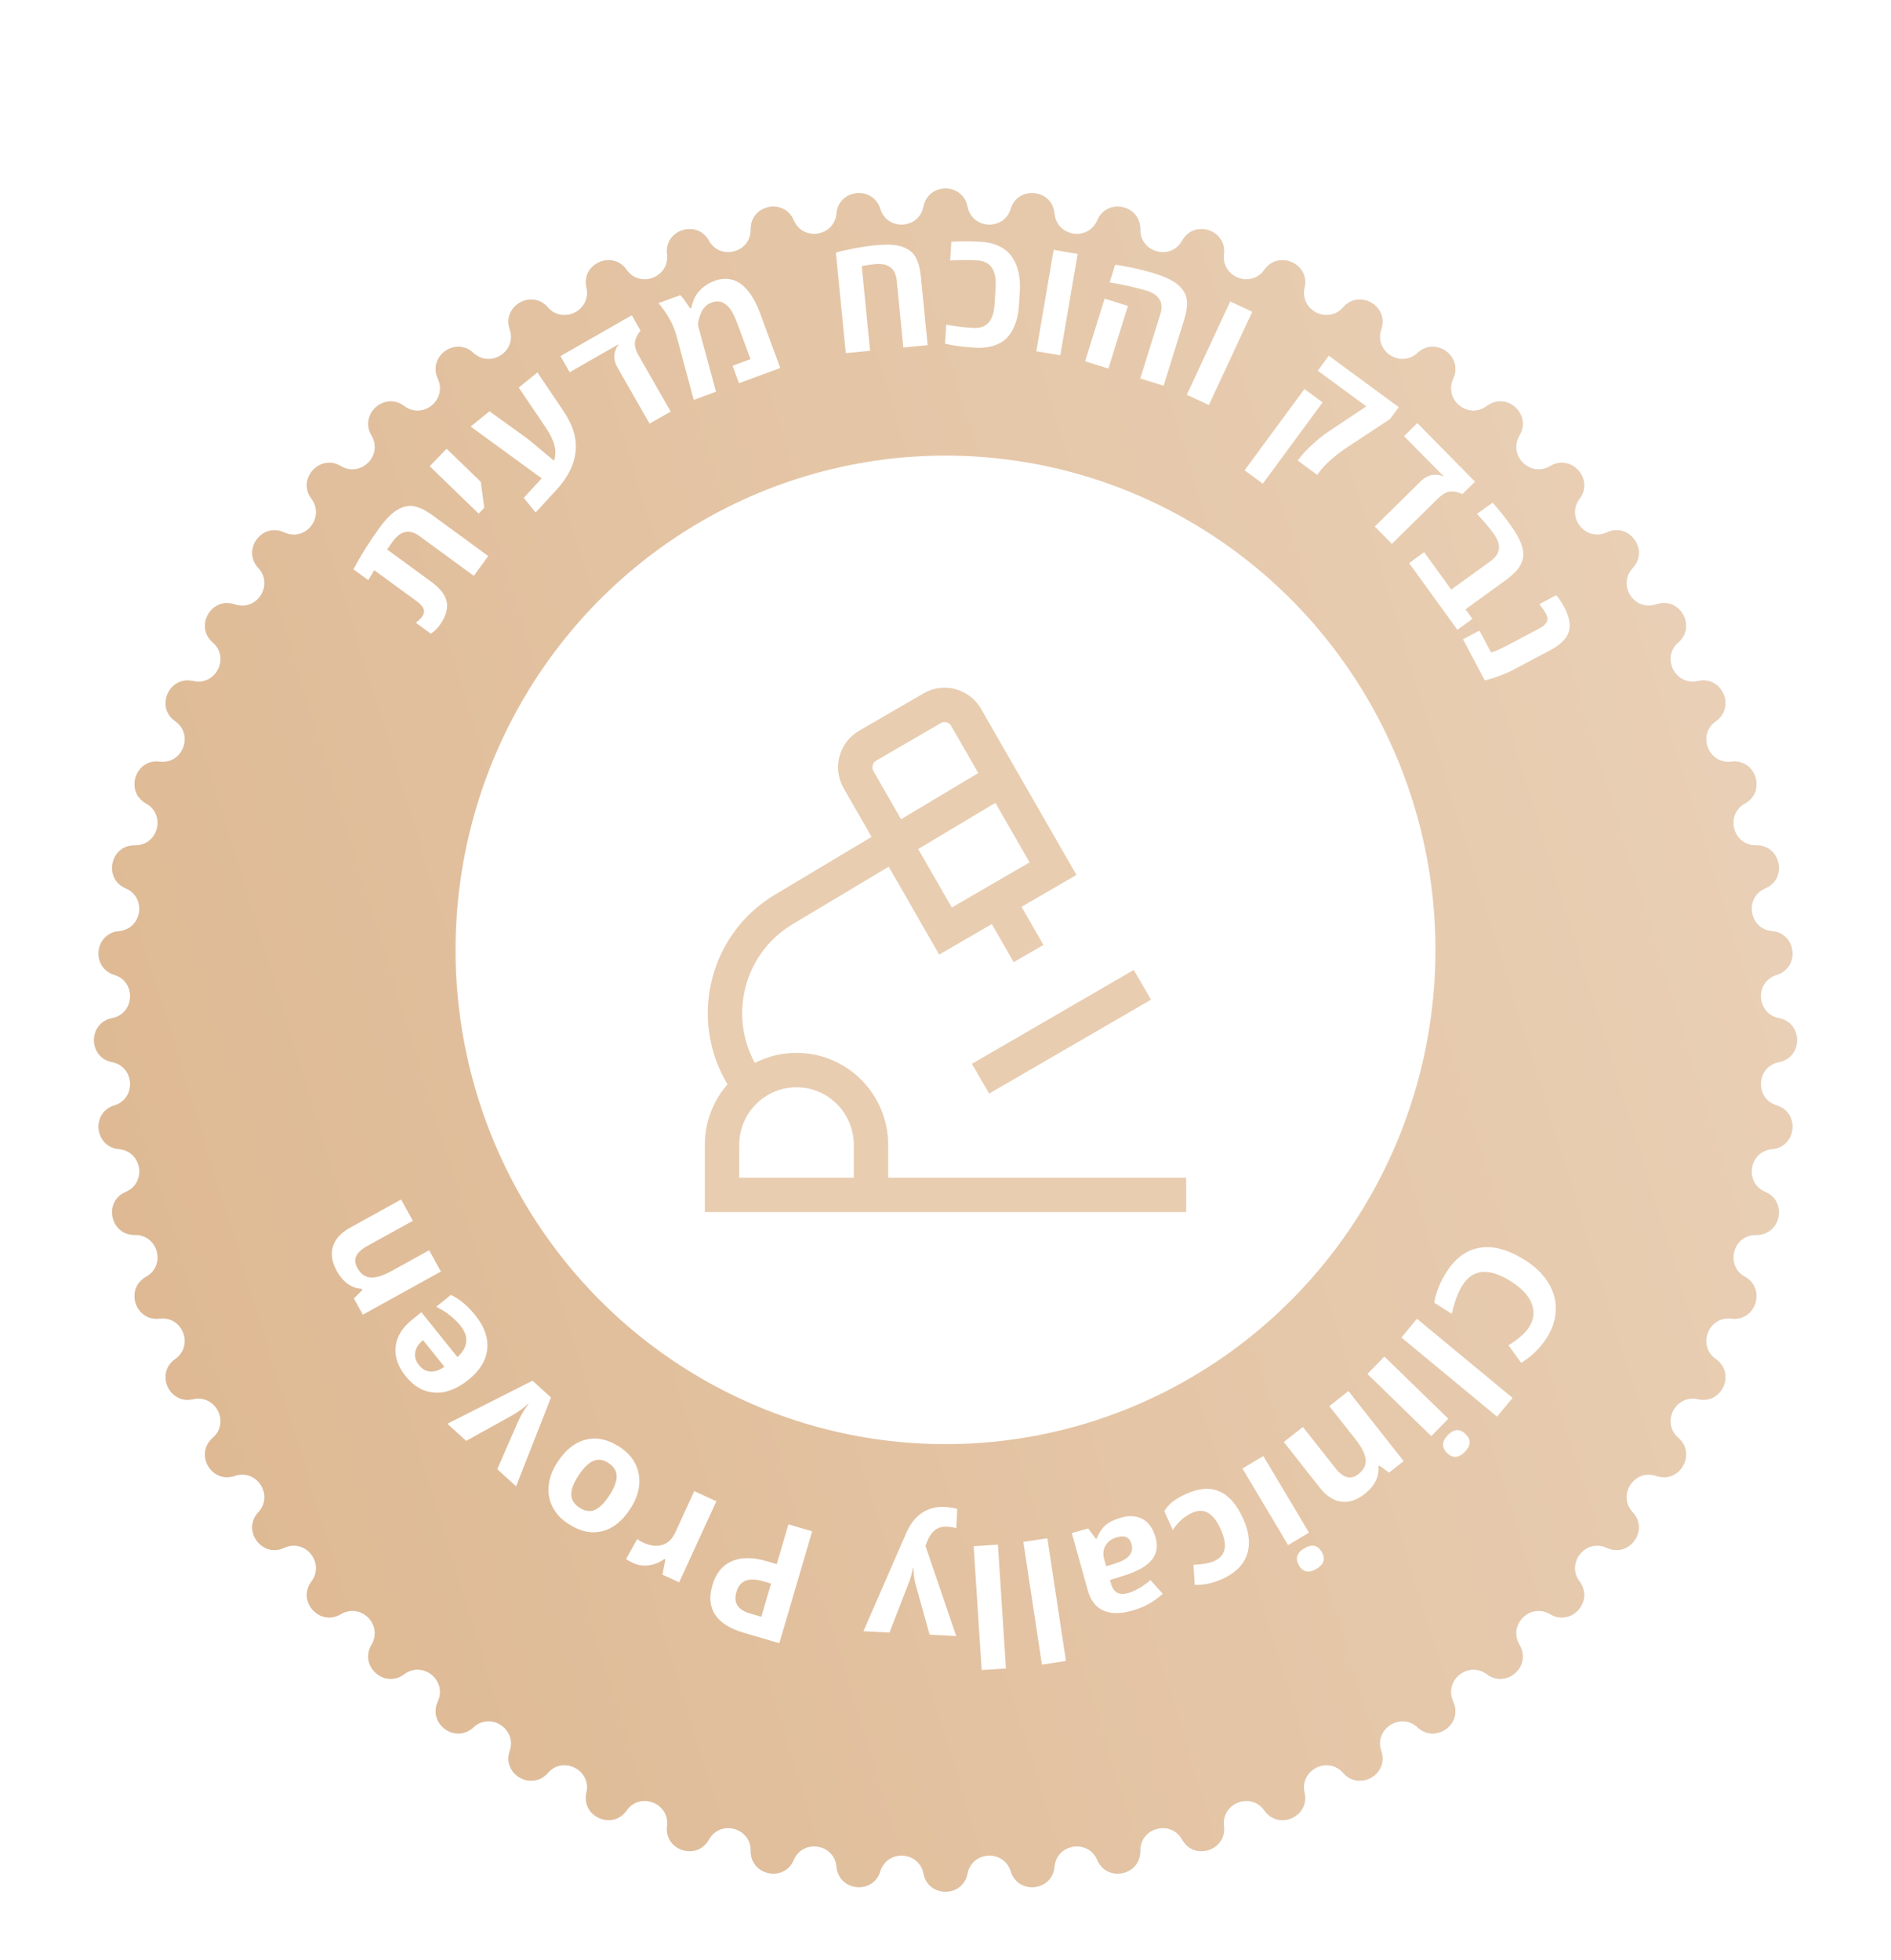 <svg width="220" height="228" viewBox="0 0 220 228" fill="none" xmlns="http://www.w3.org/2000/svg">
<g filter="url(#filter0_d_412_535)">
<path d="M107.446 13.038C107.995 10.236 112.005 10.236 112.554 13.038V13.038C113.074 15.695 116.8 15.89 117.595 13.303V13.303C118.434 10.572 122.422 10.992 122.675 13.837V13.837C122.915 16.533 126.6 17.116 127.661 14.626V14.626C128.781 11.999 132.703 12.832 132.658 15.688V15.688C132.614 18.395 136.218 19.36 137.534 16.995V16.995C138.922 14.499 142.736 15.738 142.392 18.573V18.573C142.066 21.261 145.549 22.598 147.105 20.383V20.383C148.746 18.045 152.409 19.676 151.771 22.46V22.46C151.166 25.098 154.49 26.792 156.269 24.752V24.752C158.146 22.599 161.618 24.604 160.693 27.306V27.306C159.815 29.866 162.944 31.899 164.926 30.055V30.055C167.018 28.11 170.262 30.467 169.059 33.058V33.058C167.918 35.513 170.818 37.861 172.982 36.235V36.235C175.266 34.519 178.245 37.202 176.778 39.652V39.652C175.387 41.975 178.025 44.613 180.348 43.222V43.222C182.798 41.755 185.481 44.734 183.765 47.018V47.018C182.139 49.182 184.487 52.082 186.942 50.941V50.941C189.533 49.738 191.89 52.982 189.945 55.074V55.074C188.101 57.056 190.133 60.185 192.694 59.307V59.307C195.396 58.382 197.401 61.854 195.248 63.731V63.731C193.208 65.51 194.902 68.834 197.54 68.229V68.229C200.324 67.591 201.955 71.254 199.618 72.895V72.895C197.402 74.451 198.739 77.934 201.427 77.608V77.608C204.262 77.264 205.501 81.078 203.005 82.466V82.466C200.639 83.782 201.605 87.386 204.312 87.343V87.343C207.168 87.297 208.001 91.219 205.374 92.339V92.339C202.883 93.4 203.467 97.085 206.163 97.325V97.325C209.008 97.578 209.427 101.566 206.697 102.405V102.405C204.11 103.2 204.305 106.926 206.962 107.446V107.446C209.764 107.995 209.764 112.005 206.962 112.554V112.554C204.305 113.074 204.11 116.8 206.697 117.595V117.595C209.427 118.434 209.008 122.422 206.163 122.675V122.675C203.467 122.915 202.883 126.6 205.374 127.661V127.661C208.001 128.781 207.168 132.703 204.312 132.658V132.658C201.605 132.614 200.639 136.218 203.005 137.534V137.534C205.501 138.922 204.262 142.736 201.427 142.392V142.392C198.739 142.066 197.402 145.549 199.618 147.105V147.105C201.955 148.746 200.324 152.409 197.54 151.771V151.771C194.902 151.166 193.208 154.49 195.248 156.269V156.269C197.401 158.146 195.396 161.618 192.694 160.693V160.693C190.133 159.815 188.101 162.944 189.945 164.926V164.926C191.89 167.018 189.533 170.262 186.942 169.059V169.059C184.487 167.918 182.139 170.818 183.765 172.982V172.982C185.481 175.266 182.798 178.245 180.348 176.778V176.778C178.025 175.387 175.387 178.025 176.778 180.348V180.348C178.245 182.798 175.266 185.481 172.982 183.765V183.765C170.818 182.139 167.918 184.487 169.059 186.942V186.942C170.262 189.533 167.018 191.89 164.926 189.945V189.945C162.944 188.101 159.815 190.133 160.693 192.694V192.694C161.618 195.396 158.146 197.401 156.269 195.248V195.248C154.49 193.208 151.166 194.902 151.771 197.54V197.54C152.409 200.324 148.746 201.955 147.105 199.618V199.618C145.549 197.402 142.066 198.739 142.392 201.427V201.427C142.736 204.262 138.922 205.501 137.534 203.005V203.005C136.218 200.639 132.614 201.605 132.658 204.312V204.312C132.703 207.168 128.781 208.001 127.661 205.374V205.374C126.6 202.883 122.915 203.467 122.675 206.163V206.163C122.422 209.008 118.434 209.427 117.595 206.697V206.697C116.8 204.11 113.074 204.305 112.554 206.962V206.962C112.005 209.764 107.995 209.764 107.446 206.962V206.962C106.926 204.305 103.2 204.11 102.405 206.697V206.697C101.566 209.427 97.578 209.008 97.325 206.163V206.163C97.085 203.467 93.4 202.883 92.339 205.374V205.374C91.219 208.001 87.297 207.168 87.343 204.312V204.312C87.386 201.605 83.782 200.639 82.466 203.005V203.005C81.078 205.501 77.264 204.262 77.608 201.427V201.427C77.934 198.739 74.451 197.402 72.895 199.618V199.618C71.254 201.955 67.591 200.324 68.229 197.54V197.54C68.834 194.902 65.51 193.208 63.731 195.248V195.248C61.854 197.401 58.382 195.396 59.307 192.694V192.694C60.185 190.133 57.056 188.101 55.074 189.945V189.945C52.982 191.89 49.738 189.533 50.941 186.942V186.942C52.082 184.487 49.182 182.139 47.018 183.765V183.765C44.734 185.481 41.755 182.798 43.222 180.348V180.348C44.613 178.025 41.975 175.387 39.652 176.778V176.778C37.202 178.245 34.519 175.266 36.235 172.982V172.982C37.861 170.818 35.513 167.918 33.058 169.059V169.059C30.467 170.262 28.11 167.018 30.055 164.926V164.926C31.899 162.944 29.866 159.815 27.306 160.693V160.693C24.604 161.618 22.599 158.146 24.752 156.269V156.269C26.792 154.49 25.098 151.166 22.46 151.771V151.771C19.676 152.409 18.045 148.746 20.383 147.105V147.105C22.598 145.549 21.261 142.066 18.573 142.392V142.392C15.738 142.736 14.499 138.922 16.995 137.534V137.534C19.36 136.218 18.395 132.614 15.688 132.658V132.658C12.832 132.703 11.999 128.781 14.626 127.661V127.661C17.116 126.6 16.533 122.915 13.837 122.675V122.675C10.992 122.422 10.572 118.434 13.303 117.595V117.595C15.89 116.8 15.695 113.074 13.038 112.554V112.554C10.236 112.005 10.236 107.995 13.038 107.446V107.446C15.695 106.926 15.89 103.2 13.303 102.405V102.405C10.572 101.566 10.992 97.578 13.837 97.325V97.325C16.533 97.085 17.116 93.4 14.626 92.339V92.339C11.999 91.219 12.832 87.297 15.688 87.343V87.343C18.395 87.386 19.36 83.782 16.995 82.466V82.466C14.499 81.078 15.738 77.264 18.573 77.608V77.608C21.261 77.934 22.598 74.451 20.383 72.895V72.895C18.045 71.254 19.676 67.591 22.46 68.229V68.229C25.098 68.834 26.792 65.51 24.752 63.731V63.731C22.599 61.854 24.604 58.382 27.306 59.307V59.307C29.866 60.185 31.899 57.056 30.055 55.074V55.074C28.11 52.982 30.467 49.738 33.058 50.941V50.941C35.513 52.082 37.861 49.182 36.235 47.018V47.018C34.519 44.734 37.202 41.755 39.652 43.222V43.222C41.975 44.613 44.613 41.975 43.222 39.652V39.652C41.755 37.202 44.734 34.519 47.018 36.235V36.235C49.182 37.861 52.082 35.513 50.941 33.058V33.058C49.738 30.467 52.982 28.11 55.074 30.055V30.055C57.056 31.899 60.185 29.866 59.307 27.306V27.306C58.382 24.604 61.854 22.599 63.731 24.752V24.752C65.51 26.792 68.834 25.098 68.229 22.46V22.46C67.591 19.676 71.254 18.045 72.895 20.383V20.383C74.451 22.598 77.934 21.261 77.608 18.573V18.573C77.264 15.738 81.078 14.499 82.466 16.995V16.995C83.782 19.36 87.386 18.395 87.343 15.688V15.688C87.297 12.832 91.219 11.999 92.339 14.626V14.626C93.4 17.116 97.085 16.533 97.325 13.837V13.837C97.578 10.992 101.566 10.572 102.405 13.303V13.303C103.2 15.89 106.926 15.695 107.446 13.038V13.038Z" fill="#D9D9D9"/>
<path d="M107.446 13.038C107.995 10.236 112.005 10.236 112.554 13.038V13.038C113.074 15.695 116.8 15.89 117.595 13.303V13.303C118.434 10.572 122.422 10.992 122.675 13.837V13.837C122.915 16.533 126.6 17.116 127.661 14.626V14.626C128.781 11.999 132.703 12.832 132.658 15.688V15.688C132.614 18.395 136.218 19.36 137.534 16.995V16.995C138.922 14.499 142.736 15.738 142.392 18.573V18.573C142.066 21.261 145.549 22.598 147.105 20.383V20.383C148.746 18.045 152.409 19.676 151.771 22.46V22.46C151.166 25.098 154.49 26.792 156.269 24.752V24.752C158.146 22.599 161.618 24.604 160.693 27.306V27.306C159.815 29.866 162.944 31.899 164.926 30.055V30.055C167.018 28.11 170.262 30.467 169.059 33.058V33.058C167.918 35.513 170.818 37.861 172.982 36.235V36.235C175.266 34.519 178.245 37.202 176.778 39.652V39.652C175.387 41.975 178.025 44.613 180.348 43.222V43.222C182.798 41.755 185.481 44.734 183.765 47.018V47.018C182.139 49.182 184.487 52.082 186.942 50.941V50.941C189.533 49.738 191.89 52.982 189.945 55.074V55.074C188.101 57.056 190.133 60.185 192.694 59.307V59.307C195.396 58.382 197.401 61.854 195.248 63.731V63.731C193.208 65.51 194.902 68.834 197.54 68.229V68.229C200.324 67.591 201.955 71.254 199.618 72.895V72.895C197.402 74.451 198.739 77.934 201.427 77.608V77.608C204.262 77.264 205.501 81.078 203.005 82.466V82.466C200.639 83.782 201.605 87.386 204.312 87.343V87.343C207.168 87.297 208.001 91.219 205.374 92.339V92.339C202.883 93.4 203.467 97.085 206.163 97.325V97.325C209.008 97.578 209.427 101.566 206.697 102.405V102.405C204.11 103.2 204.305 106.926 206.962 107.446V107.446C209.764 107.995 209.764 112.005 206.962 112.554V112.554C204.305 113.074 204.11 116.8 206.697 117.595V117.595C209.427 118.434 209.008 122.422 206.163 122.675V122.675C203.467 122.915 202.883 126.6 205.374 127.661V127.661C208.001 128.781 207.168 132.703 204.312 132.658V132.658C201.605 132.614 200.639 136.218 203.005 137.534V137.534C205.501 138.922 204.262 142.736 201.427 142.392V142.392C198.739 142.066 197.402 145.549 199.618 147.105V147.105C201.955 148.746 200.324 152.409 197.54 151.771V151.771C194.902 151.166 193.208 154.49 195.248 156.269V156.269C197.401 158.146 195.396 161.618 192.694 160.693V160.693C190.133 159.815 188.101 162.944 189.945 164.926V164.926C191.89 167.018 189.533 170.262 186.942 169.059V169.059C184.487 167.918 182.139 170.818 183.765 172.982V172.982C185.481 175.266 182.798 178.245 180.348 176.778V176.778C178.025 175.387 175.387 178.025 176.778 180.348V180.348C178.245 182.798 175.266 185.481 172.982 183.765V183.765C170.818 182.139 167.918 184.487 169.059 186.942V186.942C170.262 189.533 167.018 191.89 164.926 189.945V189.945C162.944 188.101 159.815 190.133 160.693 192.694V192.694C161.618 195.396 158.146 197.401 156.269 195.248V195.248C154.49 193.208 151.166 194.902 151.771 197.54V197.54C152.409 200.324 148.746 201.955 147.105 199.618V199.618C145.549 197.402 142.066 198.739 142.392 201.427V201.427C142.736 204.262 138.922 205.501 137.534 203.005V203.005C136.218 200.639 132.614 201.605 132.658 204.312V204.312C132.703 207.168 128.781 208.001 127.661 205.374V205.374C126.6 202.883 122.915 203.467 122.675 206.163V206.163C122.422 209.008 118.434 209.427 117.595 206.697V206.697C116.8 204.11 113.074 204.305 112.554 206.962V206.962C112.005 209.764 107.995 209.764 107.446 206.962V206.962C106.926 204.305 103.2 204.11 102.405 206.697V206.697C101.566 209.427 97.578 209.008 97.325 206.163V206.163C97.085 203.467 93.4 202.883 92.339 205.374V205.374C91.219 208.001 87.297 207.168 87.343 204.312V204.312C87.386 201.605 83.782 200.639 82.466 203.005V203.005C81.078 205.501 77.264 204.262 77.608 201.427V201.427C77.934 198.739 74.451 197.402 72.895 199.618V199.618C71.254 201.955 67.591 200.324 68.229 197.54V197.54C68.834 194.902 65.51 193.208 63.731 195.248V195.248C61.854 197.401 58.382 195.396 59.307 192.694V192.694C60.185 190.133 57.056 188.101 55.074 189.945V189.945C52.982 191.89 49.738 189.533 50.941 186.942V186.942C52.082 184.487 49.182 182.139 47.018 183.765V183.765C44.734 185.481 41.755 182.798 43.222 180.348V180.348C44.613 178.025 41.975 175.387 39.652 176.778V176.778C37.202 178.245 34.519 175.266 36.235 172.982V172.982C37.861 170.818 35.513 167.918 33.058 169.059V169.059C30.467 170.262 28.11 167.018 30.055 164.926V164.926C31.899 162.944 29.866 159.815 27.306 160.693V160.693C24.604 161.618 22.599 158.146 24.752 156.269V156.269C26.792 154.49 25.098 151.166 22.46 151.771V151.771C19.676 152.409 18.045 148.746 20.383 147.105V147.105C22.598 145.549 21.261 142.066 18.573 142.392V142.392C15.738 142.736 14.499 138.922 16.995 137.534V137.534C19.36 136.218 18.395 132.614 15.688 132.658V132.658C12.832 132.703 11.999 128.781 14.626 127.661V127.661C17.116 126.6 16.533 122.915 13.837 122.675V122.675C10.992 122.422 10.572 118.434 13.303 117.595V117.595C15.89 116.8 15.695 113.074 13.038 112.554V112.554C10.236 112.005 10.236 107.995 13.038 107.446V107.446C15.695 106.926 15.89 103.2 13.303 102.405V102.405C10.572 101.566 10.992 97.578 13.837 97.325V97.325C16.533 97.085 17.116 93.4 14.626 92.339V92.339C11.999 91.219 12.832 87.297 15.688 87.343V87.343C18.395 87.386 19.36 83.782 16.995 82.466V82.466C14.499 81.078 15.738 77.264 18.573 77.608V77.608C21.261 77.934 22.598 74.451 20.383 72.895V72.895C18.045 71.254 19.676 67.591 22.46 68.229V68.229C25.098 68.834 26.792 65.51 24.752 63.731V63.731C22.599 61.854 24.604 58.382 27.306 59.307V59.307C29.866 60.185 31.899 57.056 30.055 55.074V55.074C28.11 52.982 30.467 49.738 33.058 50.941V50.941C35.513 52.082 37.861 49.182 36.235 47.018V47.018C34.519 44.734 37.202 41.755 39.652 43.222V43.222C41.975 44.613 44.613 41.975 43.222 39.652V39.652C41.755 37.202 44.734 34.519 47.018 36.235V36.235C49.182 37.861 52.082 35.513 50.941 33.058V33.058C49.738 30.467 52.982 28.11 55.074 30.055V30.055C57.056 31.899 60.185 29.866 59.307 27.306V27.306C58.382 24.604 61.854 22.599 63.731 24.752V24.752C65.51 26.792 68.834 25.098 68.229 22.46V22.46C67.591 19.676 71.254 18.045 72.895 20.383V20.383C74.451 22.598 77.934 21.261 77.608 18.573V18.573C77.264 15.738 81.078 14.499 82.466 16.995V16.995C83.782 19.36 87.386 18.395 87.343 15.688V15.688C87.297 12.832 91.219 11.999 92.339 14.626V14.626C93.4 17.116 97.085 16.533 97.325 13.837V13.837C97.578 10.992 101.566 10.572 102.405 13.303V13.303C103.2 15.89 106.926 15.695 107.446 13.038V13.038Z" fill="url(#paint0_linear_412_535)"/>
</g>
<ellipse cx="110" cy="110.5" rx="57" ry="57.5" fill="white"/>
<path d="M116.932 110.187L117.929 111.922L121.397 109.929L120.401 108.195L118.667 109.191L116.932 110.187ZM115.778 104.163L117.512 103.166L114.044 105.159L115.778 104.163ZM114.578 106.089L115.575 107.823L119.043 105.83L118.046 104.096L116.312 105.093L114.578 106.089ZM91.168 105.806L92.195 107.522L92.195 107.522L91.168 105.806ZM136 141H138V137H136V139V141ZM84 139H82V141H84V139ZM110 108.309L108.266 109.305L109.266 111.047L111.004 110.039L110 108.309ZM99.889 90.71L98.155 91.706L98.155 91.706L99.889 90.71ZM100.946 86.744L101.95 88.474L101.95 88.474L100.946 86.744ZM108.452 82.389L107.448 80.659L107.448 80.659L108.452 82.389ZM112.398 83.452L110.664 84.448L110.664 84.448L112.398 83.452ZM122.509 101.051L123.513 102.781L125.235 101.782L124.243 100.055L122.509 101.051ZM114.802 122.755L113.072 123.758L115.079 127.218L116.809 126.214L115.806 124.484L114.802 122.755ZM132.18 117.297L133.909 116.293L131.902 112.833L130.172 113.837L131.176 115.567L132.18 117.297ZM99.333 139V141H103.333V139H101.333H99.333ZM118.667 109.191L120.401 108.195L117.512 103.166L115.778 104.163L114.044 105.159L116.932 110.187L118.667 109.191ZM115.778 104.163L114.044 105.159L114.578 106.089L116.312 105.093L118.046 104.096L117.512 103.166L115.778 104.163ZM86.889 125.936L88.528 124.789C84.514 119.054 86.209 111.103 92.195 107.522L91.168 105.806L90.141 104.089C82.156 108.867 79.911 119.452 85.25 127.083L86.889 125.936ZM91.168 105.806L92.195 107.522L117.519 92.37L116.492 90.654L115.465 88.938L90.141 104.089L91.168 105.806ZM136 139V137H84V139V141H136V139ZM110 108.309L111.734 107.313L101.623 89.713L99.889 90.71L98.155 91.706L108.266 109.305L110 108.309ZM99.889 90.71L101.623 89.713C101.372 89.276 101.525 88.721 101.95 88.474L100.946 86.744L99.943 85.014C97.604 86.371 96.811 89.367 98.155 91.706L99.889 90.71ZM100.946 86.744L101.95 88.474L109.456 84.119L108.452 82.389L107.448 80.659L99.943 85.014L100.946 86.744ZM108.452 82.389L109.456 84.119C109.875 83.876 110.416 84.016 110.664 84.448L112.398 83.452L114.132 82.456C112.785 80.111 109.792 79.3 107.448 80.659L108.452 82.389ZM112.398 83.452L110.664 84.448L120.775 102.047L122.509 101.051L124.243 100.055L114.132 82.456L112.398 83.452ZM122.509 101.051L121.505 99.321L108.996 106.579L110 108.309L111.004 110.039L123.513 102.781L122.509 101.051ZM115.806 124.484L116.809 126.214L132.18 117.297L131.176 115.567L130.172 113.837L114.802 122.755L115.806 124.484ZM84 139H86V133.194H84H82V139H84ZM84 133.194H86C86 129.479 88.994 126.484 92.667 126.484V124.484V122.484C86.766 122.484 82 127.288 82 133.194H84ZM92.667 124.484V126.484C96.339 126.484 99.333 129.479 99.333 133.194H101.333H103.333C103.333 127.288 98.567 122.484 92.667 122.484V124.484ZM101.333 133.194H99.333V139H101.333H103.333V133.194H101.333Z" fill="#E8CDB1"/>
<path d="M52.019 70.348C52.037 70.691 51.972 71.072 51.825 71.494C51.676 71.906 51.449 72.322 51.142 72.741C50.836 73.161 50.494 73.486 50.118 73.717L48.381 72.446C48.716 72.177 48.952 71.948 49.091 71.758C49.23 71.569 49.308 71.388 49.326 71.217C49.347 71.041 49.318 70.878 49.236 70.727C49.085 70.463 48.852 70.216 48.537 69.985L43.535 66.327L42.846 67.489L41.116 66.224C42.022 64.534 43.031 62.931 44.141 61.413C44.962 60.29 45.72 59.553 46.413 59.202C46.766 59.023 47.103 58.914 47.424 58.873C47.744 58.823 48.08 58.85 48.433 58.955C48.785 59.06 49.119 59.2 49.434 59.377C49.744 59.55 50.097 59.781 50.491 60.07L56.803 64.687L55.122 66.986L48.802 62.363C47.649 61.52 46.611 61.73 45.687 62.992C45.482 63.272 45.267 63.582 45.041 63.922L50.208 67.702C51.366 68.549 51.97 69.431 52.019 70.348ZM55.684 59.747L49.992 54.237L51.96 52.204L55.933 56.05L56.343 59.068L55.684 59.747ZM61.481 51.117L64.45 53.594C64.64 53.033 64.659 52.444 64.507 51.826C64.352 51.203 64.017 50.511 63.502 49.75L60.35 45.09L62.525 43.324L65.441 47.649C66.066 48.575 66.492 49.408 66.719 50.148C67.413 52.406 66.81 54.621 64.91 56.794L62.316 59.618L60.935 57.919L63.018 55.642L54.757 49.623L56.946 47.844L61.481 51.117ZM73.505 36.677L74.522 38.457C74.346 38.672 74.182 38.933 74.03 39.241C73.875 39.593 73.825 39.935 73.88 40.267C73.934 40.599 74.087 40.986 74.339 41.426L78.028 47.877L75.571 49.282L71.85 42.774C71.682 42.479 71.568 42.187 71.511 41.9C71.459 41.609 71.453 41.363 71.495 41.161C71.576 40.744 71.695 40.441 71.851 40.252L71.952 40.13L71.92 40.073L66.274 43.301L65.201 41.425L73.505 36.677ZM78.474 38.35C78.09 37.311 77.47 36.284 76.614 35.268L79.155 34.33C79.326 34.524 79.51 34.756 79.709 35.026L80.288 35.87L80.453 35.809C80.457 35.748 80.467 35.669 80.484 35.57C80.498 35.466 80.558 35.273 80.665 34.989C80.775 34.698 80.916 34.428 81.088 34.18C81.258 33.926 81.518 33.659 81.869 33.377C82.224 33.088 82.651 32.852 83.15 32.667C83.655 32.481 84.148 32.408 84.631 32.447C85.114 32.486 85.538 32.617 85.903 32.838C86.274 33.057 86.623 33.36 86.95 33.747C87.524 34.425 88.018 35.327 88.434 36.453L90.779 42.806L85.975 44.579L85.227 42.552L87.315 41.781L85.831 37.76C85.45 36.727 85.085 36.034 84.737 35.681C84.58 35.522 84.403 35.383 84.207 35.264C83.812 35.014 83.324 34.996 82.744 35.211C82.477 35.309 82.24 35.469 82.031 35.691C81.827 35.905 81.674 36.133 81.572 36.375C81.364 36.867 81.246 37.28 81.218 37.613L81.202 37.837L83.303 45.566L80.71 46.523L78.731 39.154C78.656 38.879 78.57 38.611 78.474 38.35ZM98.4 41.084L97.252 29.386C97.692 29.243 98.369 29.087 99.285 28.916C100.206 28.739 101.048 28.613 101.811 28.538C102.574 28.463 103.219 28.443 103.744 28.478C104.27 28.514 104.717 28.604 105.085 28.748C105.453 28.892 105.76 29.07 106.004 29.282C106.255 29.487 106.458 29.756 106.615 30.089C106.772 30.422 106.889 30.764 106.968 31.117C107.045 31.464 107.108 31.88 107.155 32.367L107.919 40.15L105.094 40.427L104.329 32.635C104.19 31.213 103.338 30.578 101.775 30.732C101.35 30.773 100.844 30.845 100.258 30.946L101.225 40.807L98.4 41.084ZM114.159 28.13C114.887 28.175 115.529 28.319 116.084 28.564C116.639 28.809 117.082 29.115 117.413 29.482C117.75 29.849 118.018 30.281 118.217 30.776C118.577 31.672 118.721 32.713 118.648 33.898L118.565 35.269C118.529 35.855 118.459 36.39 118.355 36.873C118.251 37.356 118.076 37.838 117.83 38.319C117.59 38.8 117.286 39.199 116.92 39.518C116.554 39.83 116.071 40.076 115.471 40.256C114.872 40.431 114.183 40.494 113.405 40.446C111.998 40.36 110.846 40.203 109.949 39.974L110.084 37.771C111.076 37.955 112.109 38.08 113.184 38.146C114.221 38.209 114.93 37.856 115.312 37.087C115.537 36.642 115.671 36.074 115.713 35.382L115.832 33.438C115.921 31.987 115.576 31.036 114.798 30.586C114.493 30.412 114.115 30.312 113.664 30.284C112.88 30.236 111.839 30.241 110.541 30.298L110.674 28.122C111.781 28.053 112.942 28.056 114.159 28.13ZM123.355 41.336L120.566 40.859L122.584 29.063L125.373 29.54L123.355 41.336ZM131.793 31.165C132.711 31.361 133.536 31.572 134.268 31.8C135 32.029 135.601 32.261 136.072 32.498C136.542 32.736 136.919 32.992 137.202 33.268C137.485 33.544 137.698 33.828 137.841 34.118C137.991 34.405 138.074 34.732 138.089 35.099C138.104 35.467 138.079 35.828 138.013 36.184C137.95 36.533 137.845 36.941 137.7 37.408L135.374 44.874L132.663 44.03L134.992 36.554C135.417 35.19 134.88 34.275 133.38 33.807C132.849 33.642 132.225 33.48 131.51 33.322C130.797 33.158 130.215 33.038 129.766 32.963L129.101 32.853L129.738 30.807C130.199 30.847 130.884 30.966 131.793 31.165ZM128.952 42.874L126.242 42.029L128.513 34.74L131.223 35.584L128.952 42.874ZM140.641 47.117L138.076 45.923L143.123 35.072L145.689 36.265L140.641 47.117ZM153.429 54.989L153.242 55.243L150.978 53.577L151.165 53.323C151.462 52.919 151.935 52.411 152.585 51.799C153.239 51.182 153.853 50.682 154.427 50.298L158.956 47.273L153.314 43.121L154.595 41.38L162.733 47.368L161.722 48.743L156.862 51.951C155.31 52.975 154.166 53.987 153.429 54.989ZM146.915 56.266L144.8 54.71L151.755 45.257L153.87 46.813L146.915 56.266ZM171.602 56.033L170.141 57.472C169.889 57.356 169.594 57.264 169.258 57.196C168.878 57.137 168.534 57.176 168.227 57.313C167.92 57.451 167.586 57.698 167.224 58.054L161.93 63.269L159.945 61.253L165.285 55.992C165.527 55.754 165.78 55.57 166.043 55.44C166.311 55.316 166.548 55.247 166.753 55.236C167.178 55.208 167.501 55.246 167.724 55.348L167.867 55.415L167.914 55.369L163.35 50.736L164.89 49.219L171.602 56.033ZM175.759 61.112C176.939 62.74 177.406 64.043 177.161 65.023C177.028 65.546 176.791 65.993 176.448 66.364C176.088 66.763 175.632 67.161 175.081 67.561L170.498 70.881L171.304 71.993L169.553 73.261L163.936 65.508L165.687 64.239L168.838 68.589L173.429 65.264C174.586 64.425 174.703 63.37 173.782 62.098C173.313 61.452 172.768 60.793 172.144 60.123L171.832 59.787L173.643 58.475C174.266 59.146 174.972 60.025 175.759 61.112ZM181.056 69.24C181.401 69.653 181.713 70.124 181.994 70.654C182.275 71.184 182.456 71.666 182.538 72.098C182.629 72.533 182.64 72.919 182.573 73.255C182.507 73.592 182.366 73.908 182.152 74.203C181.782 74.721 181.198 75.191 180.4 75.614L176.096 77.893C175.582 78.165 175.044 78.405 174.482 78.612C173.928 78.821 173.499 78.964 173.197 79.04L172.739 79.146L170.207 74.366L172.118 73.355L173.464 75.896C173.937 75.772 174.591 75.488 175.427 75.045L179.076 73.113C179.704 72.78 180.025 72.414 180.038 72.016C180.042 71.838 179.991 71.649 179.883 71.447C179.663 71.031 179.398 70.643 179.088 70.282L181.056 69.24Z" fill="white"/>
<path d="M168.26 148.018C169.313 146.35 170.623 145.392 172.191 145.146C173.758 144.899 175.491 145.375 177.39 146.573C177.416 146.59 177.442 146.606 177.468 146.623C178.619 147.349 179.502 148.21 180.117 149.205C180.737 150.204 181.031 151.256 180.999 152.362C180.971 153.471 180.629 154.546 179.972 155.587C179.949 155.623 179.928 155.657 179.908 155.689C179.198 156.813 178.222 157.762 176.981 158.536L175.499 156.504C176.676 155.762 177.471 155.065 177.884 154.411C178.462 153.496 178.564 152.569 178.19 151.631C177.822 150.697 177.023 149.842 175.794 149.066C173.237 147.451 171.352 147.604 170.141 149.524C169.636 150.324 169.221 151.426 168.898 152.831L166.858 151.544C167.06 150.355 167.527 149.18 168.26 148.018ZM163.045 155.594L164.849 153.414L175.97 162.618L174.166 164.798L163.045 155.594ZM170.494 166.816C171.159 167.463 171.133 168.154 170.418 168.89C169.702 169.626 169.014 169.673 168.353 169.03C168.034 168.72 167.878 168.387 167.886 168.033C167.895 167.678 168.076 167.319 168.429 166.956C169.145 166.22 169.833 166.173 170.494 166.816ZM159.086 159.836L161.059 157.808L168.494 165.039L166.522 167.068L159.086 159.836ZM158.793 173.77C157.851 174.513 156.931 174.82 156.035 174.691C155.137 174.572 154.308 174.029 153.546 173.062L149.36 167.75L151.583 165.998L155.332 170.757C155.799 171.349 156.254 171.707 156.698 171.83C157.136 171.957 157.582 171.843 158.033 171.487C158.655 170.997 158.94 170.434 158.888 169.798C158.835 169.162 158.432 168.365 157.678 167.408L154.658 163.575L156.88 161.824L163.3 169.971L161.602 171.309L160.476 170.495L160.352 170.592C160.42 171.177 160.317 171.742 160.046 172.287C159.769 172.835 159.352 173.33 158.793 173.77ZM153.764 180.524C154.239 181.321 154.036 181.982 153.154 182.508C152.272 183.034 151.595 182.901 151.123 182.11C150.895 181.728 150.831 181.366 150.93 181.026C151.03 180.686 151.297 180.386 151.733 180.126C152.614 179.6 153.291 179.733 153.764 180.524ZM144.547 170.834L146.976 169.384L152.291 178.291L149.861 179.741L144.547 170.834ZM138.002 173.784C140.942 172.449 143.144 173.396 144.609 176.623C145.335 178.222 145.491 179.628 145.078 180.842C144.664 182.055 143.711 183.001 142.219 183.678C141.12 184.177 140.046 184.406 138.996 184.367L138.843 182.032C139.924 181.99 140.735 181.846 141.275 181.6C142.616 180.992 142.86 179.75 142.009 177.874C141.157 175.999 140.061 175.366 138.721 175.974C137.775 176.404 137.018 177.077 136.449 177.994L135.448 175.789C135.76 175.308 136.099 174.933 136.466 174.665C136.842 174.372 137.354 174.078 138.002 173.784ZM135.268 185.404C134.28 186.328 133.099 186.983 131.723 187.367C130.347 187.752 129.225 187.747 128.357 187.354C127.483 186.962 126.882 186.177 126.552 184.997L124.693 178.341L126.596 177.809L127.502 179.02L127.574 179C127.869 178.288 128.228 177.754 128.649 177.399C129.07 177.044 129.673 176.756 130.459 176.537C131.412 176.27 132.246 176.333 132.959 176.725C133.66 177.12 134.154 177.832 134.442 178.863C134.73 179.893 134.578 180.764 133.987 181.475C133.398 182.192 132.354 182.789 130.856 183.265L129.137 183.803L129.26 184.241C129.543 185.253 130.202 185.615 131.239 185.325C132.037 185.102 132.908 184.599 133.851 183.815L135.268 185.404ZM131.633 179.599C131.418 178.831 130.87 178.57 129.989 178.816C129.351 178.994 128.896 179.318 128.622 179.786C128.348 180.254 128.295 180.789 128.463 181.391L128.693 182.213L129.737 181.882C130.523 181.637 131.073 181.329 131.387 180.959C131.701 180.589 131.783 180.136 131.633 179.599ZM119.055 179.37L121.853 178.946L124.015 193.219L121.217 193.643L119.055 179.37ZM113.276 179.872L116.099 179.689L117.032 194.095L114.208 194.277L113.276 179.872ZM109.941 175.301C110.41 175.326 110.886 175.403 111.368 175.534L111.251 177.776C110.928 177.678 110.56 177.619 110.146 177.597C109.102 177.543 108.341 178.119 107.863 179.326L107.669 179.827L111.245 190.326L108.151 190.164L106.501 184.235C106.366 183.726 106.283 183.121 106.252 182.419L106.196 182.416C106.103 183.019 105.939 183.611 105.704 184.193L103.481 189.92L100.452 189.762L105.445 178.308C105.902 177.261 106.516 176.484 107.285 175.98C108.049 175.475 108.934 175.248 109.941 175.301ZM90.667 191.153L86.51 189.933C84.925 189.468 83.823 188.774 83.205 187.851C82.586 186.928 82.479 185.778 82.883 184.401C83.285 183.03 84.035 182.103 85.131 181.619C86.225 181.141 87.576 181.138 89.184 181.61L90.368 181.957L91.727 177.329L94.487 178.139L90.667 191.153ZM88.571 188.082L89.705 184.219L88.797 183.952C87.105 183.456 86.068 183.86 85.685 185.166C85.493 185.819 85.53 186.352 85.796 186.765C86.055 187.176 86.562 187.492 87.316 187.714L88.571 188.082ZM73.672 181.831C73.318 181.668 73.04 181.51 72.839 181.356L74.14 179.034C74.317 179.183 74.557 179.328 74.86 179.467C75.681 179.844 76.418 179.927 77.073 179.717C77.722 179.505 78.22 179.019 78.569 178.261L80.772 173.463L83.343 174.644L79.015 184.07L77.067 183.176L77.415 181.416L77.289 181.358C76.738 181.758 76.15 182.002 75.524 182.089C74.88 182.188 74.263 182.102 73.672 181.831ZM66.065 177.233C65.268 176.712 64.674 176.065 64.285 175.293C63.887 174.523 63.739 173.687 63.841 172.786C63.934 171.886 64.266 171.001 64.834 170.132C64.851 170.106 64.868 170.08 64.885 170.054C65.809 168.641 66.905 167.78 68.172 167.47C69.438 167.161 70.737 167.441 72.067 168.311C72.088 168.324 72.111 168.34 72.137 168.357C72.934 168.878 73.53 169.526 73.924 170.302C74.31 171.079 74.455 171.92 74.358 172.825C74.256 173.726 73.921 174.612 73.352 175.481C73.335 175.507 73.318 175.533 73.301 175.559C72.374 176.977 71.284 177.835 70.033 178.132C68.775 178.44 67.475 178.156 66.135 177.279C66.114 177.265 66.091 177.25 66.065 177.233ZM66.465 173.859C66.472 174.469 66.789 174.98 67.415 175.389C68.041 175.799 68.634 175.887 69.193 175.654C69.746 175.418 70.311 174.86 70.887 173.98C71.459 173.105 71.745 172.357 71.745 171.736C71.736 171.117 71.421 170.604 70.8 170.198C70.173 169.788 69.58 169.707 69.019 169.954C68.454 170.197 67.885 170.756 67.313 171.631C66.737 172.511 66.454 173.253 66.465 173.859ZM61.956 160.618L64.103 162.573L60.041 172.903L57.853 170.91L60.35 165.192C60.694 164.484 61.068 163.867 61.472 163.34L61.431 163.302C61.017 163.72 60.437 164.15 59.692 164.592L54.238 167.618L52.05 165.626L61.956 160.618ZM52.455 150.643C53.433 151.08 54.384 151.874 55.31 153.027C56.356 154.328 56.815 155.634 56.685 156.944C56.556 158.254 55.823 159.446 54.488 160.519C53.152 161.592 51.847 162.086 50.572 162C49.282 161.925 48.166 161.302 47.225 160.13C46.283 158.959 45.885 157.796 46.028 156.641C46.159 155.481 46.8 154.438 47.953 153.512L49.023 152.652L53.213 157.866C53.825 157.334 54.167 156.754 54.24 156.124C54.305 155.493 54.087 154.866 53.587 154.244C52.851 153.328 51.905 152.585 50.748 152.015L52.455 150.643ZM49.217 155.9C48.684 156.343 48.379 156.823 48.301 157.338C48.219 157.848 48.366 158.337 48.742 158.804C49.118 159.272 49.561 159.523 50.072 159.556C50.579 159.585 51.123 159.398 51.704 158.995L49.217 155.9ZM39.196 147.876C38.616 146.826 38.461 145.869 38.733 145.005C38.996 144.139 39.666 143.408 40.743 142.812L46.662 139.54L48.031 142.017L42.729 144.948C42.069 145.313 41.642 145.704 41.449 146.122C41.253 146.534 41.294 146.992 41.572 147.495C41.955 148.188 42.465 148.56 43.101 148.611C43.737 148.662 44.588 148.393 45.654 147.804L49.925 145.443L51.294 147.919L42.217 152.937L41.171 151.046L42.156 150.066L42.08 149.928C41.492 149.9 40.951 149.708 40.457 149.352C39.961 148.99 39.54 148.498 39.196 147.876Z" fill="white"/>
<defs>
<filter id="filter0_d_412_535" x="3.636" y="10.938" width="212.729" height="216.425" filterUnits="userSpaceOnUse" color-interpolation-filters="sRGB">
<feFlood flood-opacity="0" result="BackgroundImageFix"/>
<feColorMatrix in="SourceAlpha" type="matrix" values="0 0 0 0 0 0 0 0 0 0 0 0 0 0 0 0 0 0 127 0" result="hardAlpha"/>
<feOffset dy="11"/>
<feGaussianBlur stdDeviation="3.65"/>
<feComposite in2="hardAlpha" operator="out"/>
<feColorMatrix type="matrix" values="0 0 0 0 0 0 0 0 0 0 0 0 0 0 0 0 0 0 0.06 0"/>
<feBlend mode="normal" in2="BackgroundImageFix" result="effect1_dropShadow_412_535"/>
<feBlend mode="normal" in="SourceGraphic" in2="effect1_dropShadow_412_535" result="shape"/>
</filter>
<linearGradient id="paint0_linear_412_535" x1="-4.91209e-06" y1="510" x2="355.148" y2="400.464" gradientUnits="userSpaceOnUse">
<stop stop-color="#D7AB7E"/>
<stop offset="1" stop-color="#ECD5BE"/>
</linearGradient>
</defs>
</svg>
